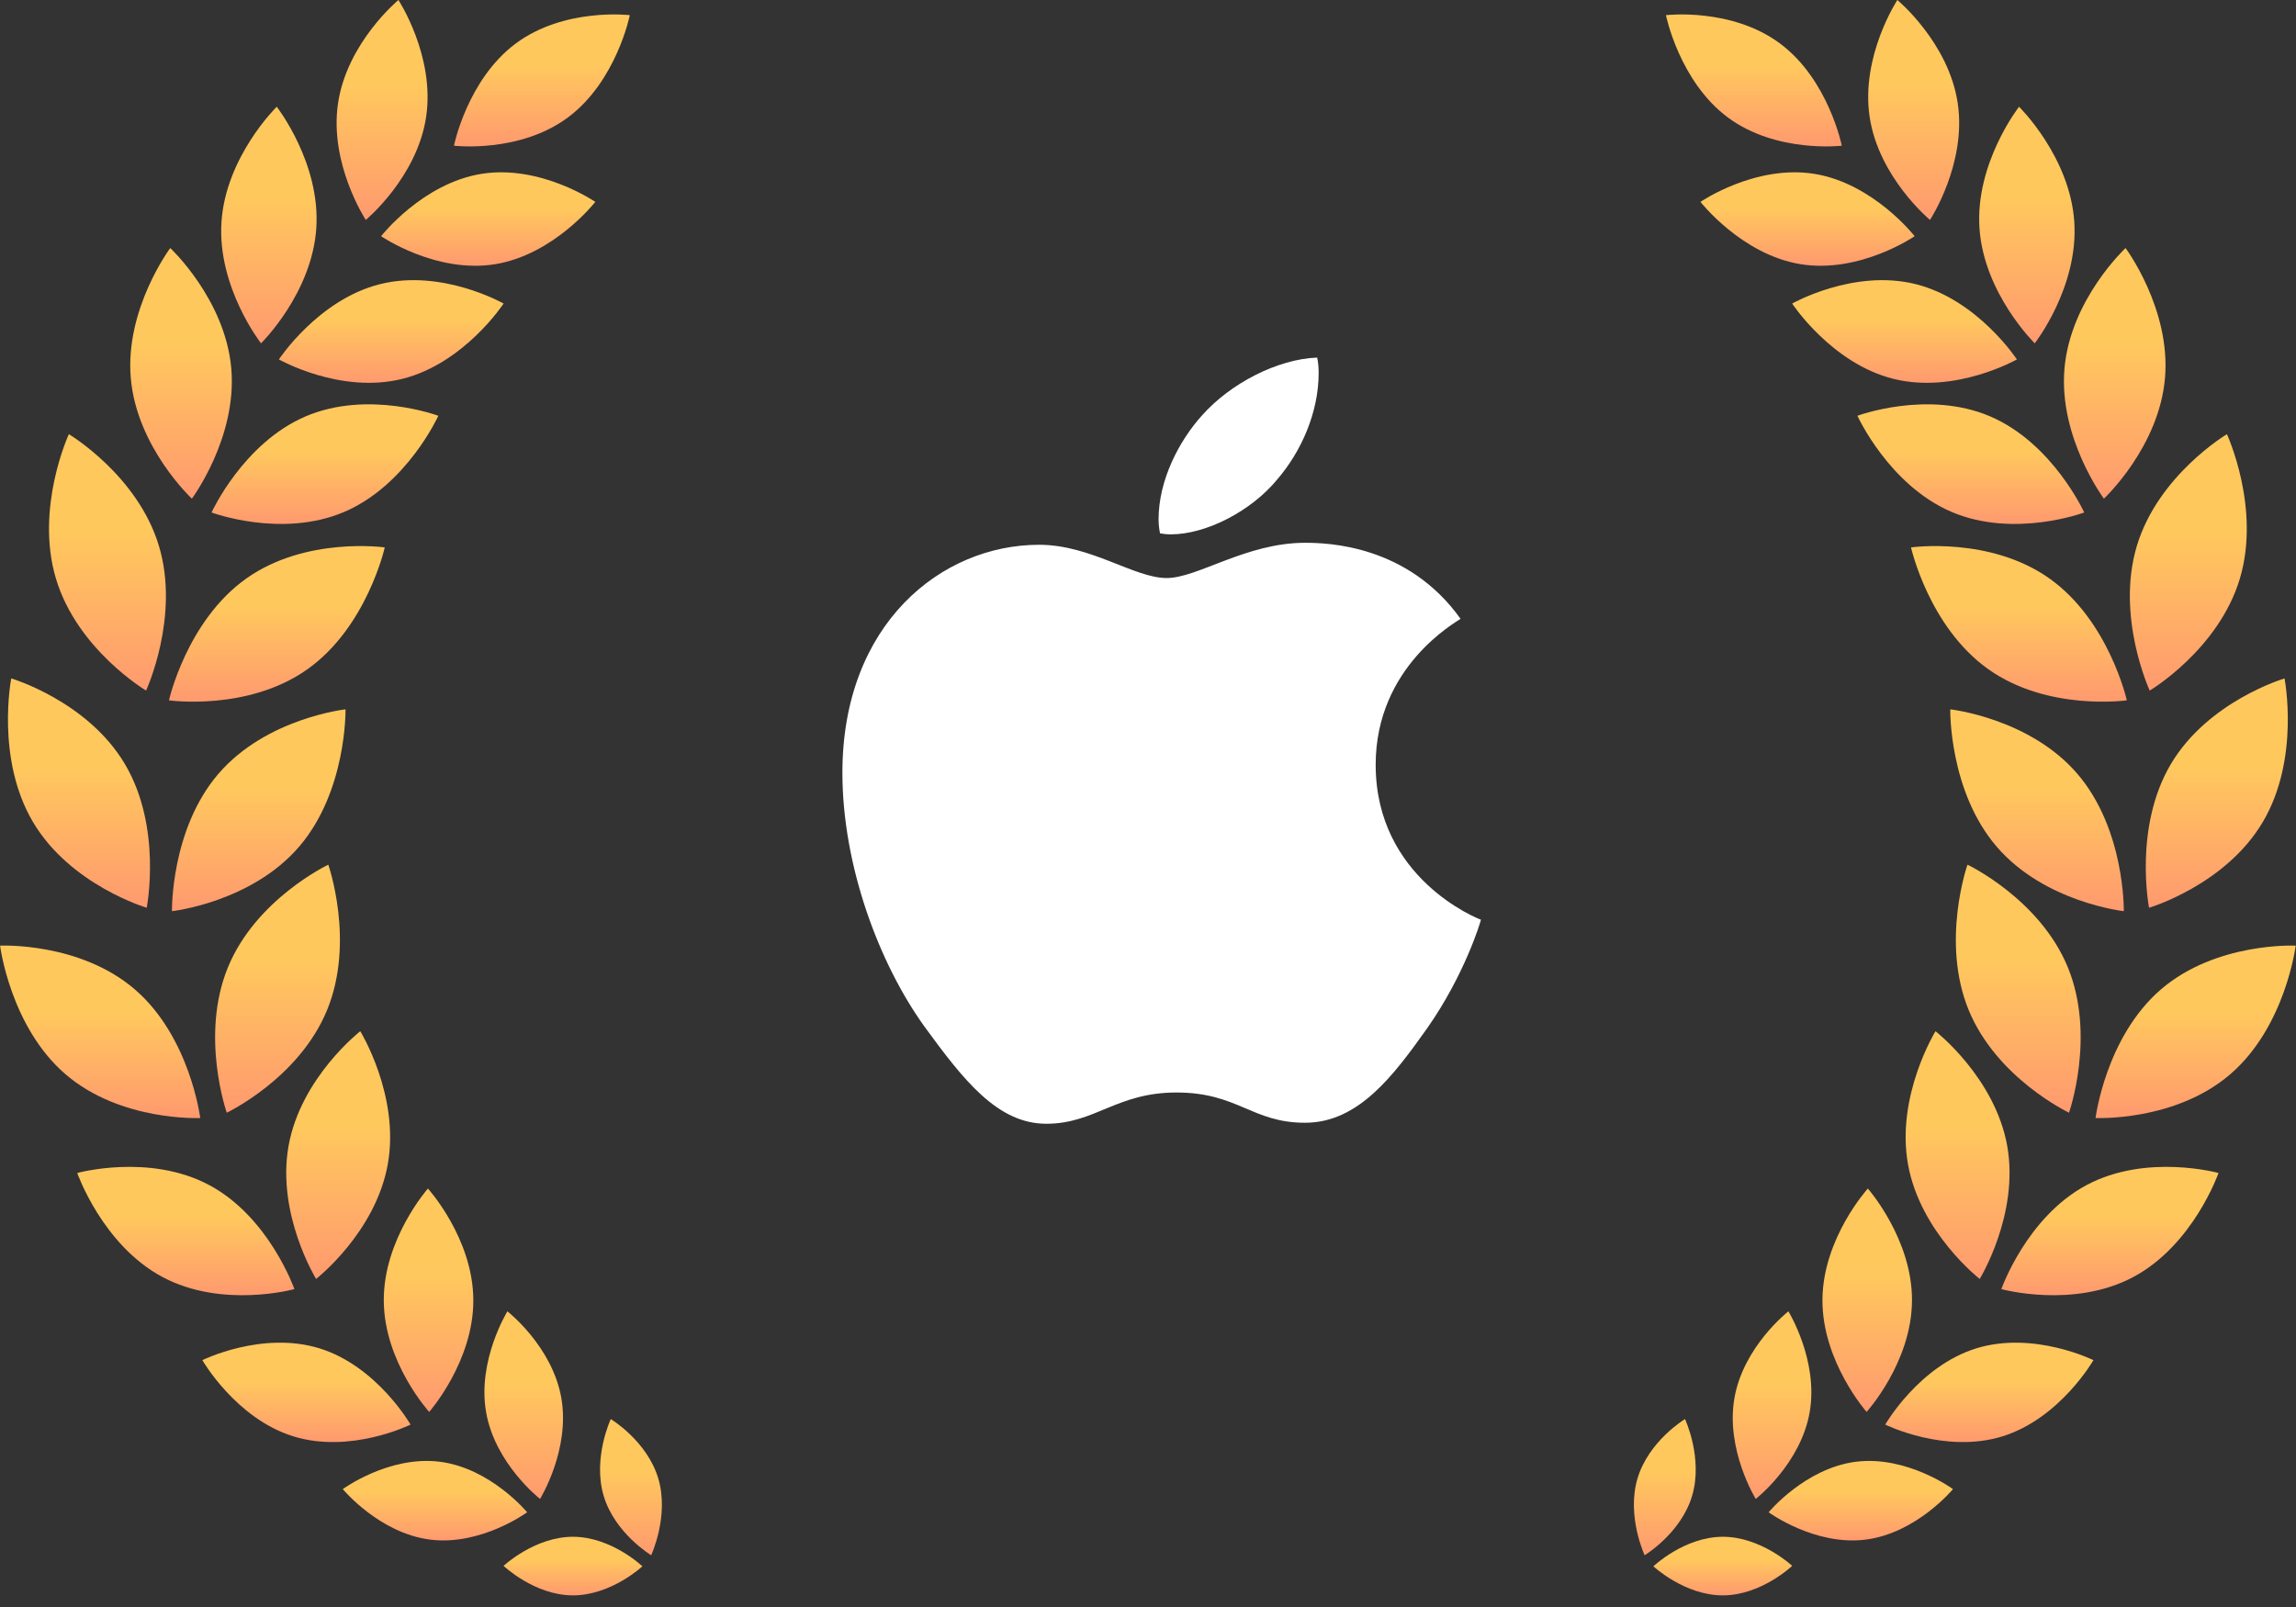 <svg width="80" height="56" viewBox="0 0 80 56" fill="none" xmlns="http://www.w3.org/2000/svg">
<rect x="0" y="0" width="80" height="56" fill="#333333" stroke="none"/>
<path d="M62.018 1.513C63.71 2.769 64.175 5.078 64.175 5.078C64.175 5.078 61.896 5.349 60.204 4.093C58.512 2.836 58.047 0.528 58.047 0.528C58.047 0.528 60.326 0.256 62.018 1.513Z" fill="url(#paint0_linear_13294_6126)"/>
<path d="M66.11 0C66.11 0 67.9 1.482 68.214 3.599C68.528 5.715 67.247 7.664 67.247 7.664C67.247 7.664 65.457 6.183 65.143 4.066C64.83 1.949 66.11 0 66.11 0Z" fill="url(#paint1_linear_13294_6126)"/>
<path d="M63.215 6.058C65.276 6.389 66.713 8.231 66.713 8.231C66.713 8.231 64.809 9.538 62.748 9.208C60.687 8.877 59.25 7.035 59.25 7.035C59.25 7.035 61.155 5.728 63.215 6.058Z" fill="url(#paint2_linear_13294_6126)"/>
<path d="M70.35 3.72C70.35 3.72 72.124 5.456 72.275 7.733C72.426 10.009 70.897 11.964 70.897 11.964C70.897 11.964 69.123 10.227 68.971 7.951C68.82 5.675 70.35 3.72 70.35 3.72Z" fill="url(#paint3_linear_13294_6126)"/>
<path d="M66.744 9.9C68.906 10.438 70.275 12.525 70.275 12.525C70.275 12.525 68.138 13.741 65.976 13.203C63.814 12.665 62.445 10.578 62.445 10.578C62.445 10.578 64.582 9.362 66.744 9.9Z" fill="url(#paint4_linear_13294_6126)"/>
<path d="M71.933 12.844C72.141 10.432 74.061 8.644 74.061 8.644C74.061 8.644 75.643 10.764 75.435 13.176C75.227 15.588 73.307 17.377 73.307 17.377C73.307 17.377 71.725 15.256 71.933 12.844Z" fill="url(#paint5_linear_13294_6126)"/>
<path d="M69.339 14.508C71.521 15.439 72.621 17.859 72.621 17.859C72.621 17.859 70.183 18.77 68.001 17.84C65.818 16.909 64.719 14.489 64.719 14.489C64.719 14.489 67.157 13.578 69.339 14.508Z" fill="url(#paint6_linear_13294_6126)"/>
<path d="M72.7 41.298C74.79 40.181 77.3 40.876 77.3 40.876C77.3 40.876 76.424 43.382 74.334 44.499C72.245 45.617 69.734 44.922 69.734 44.922C69.734 44.922 70.611 42.415 72.7 41.298Z" fill="url(#paint7_linear_13294_6126)"/>
<path d="M69.938 39.933C70.363 42.317 68.979 44.568 68.979 44.568C68.979 44.568 66.905 42.953 66.48 40.569C66.054 38.185 67.439 35.935 67.439 35.935C67.439 35.935 69.512 37.549 69.938 39.933Z" fill="url(#paint8_linear_13294_6126)"/>
<path d="M68.859 46.987C70.862 46.368 72.942 47.398 72.942 47.398C72.942 47.398 71.773 49.434 69.77 50.054C67.767 50.674 65.688 49.643 65.688 49.643C65.688 49.643 66.856 47.607 68.859 46.987Z" fill="url(#paint9_linear_13294_6126)"/>
<path d="M66.62 45.326C66.608 47.475 65.038 49.202 65.038 49.202C65.038 49.202 63.488 47.444 63.5 45.295C63.512 43.145 65.082 41.418 65.082 41.418C65.082 41.418 66.633 43.176 66.62 45.326Z" fill="url(#paint10_linear_13294_6126)"/>
<path d="M64.669 50.938C66.443 50.715 68.048 51.892 68.048 51.892C68.048 51.892 66.777 53.429 65.003 53.652C63.23 53.875 61.625 52.699 61.625 52.699C61.625 52.699 62.896 51.161 64.669 50.938Z" fill="url(#paint11_linear_13294_6126)"/>
<path d="M63.055 49.211C62.741 51.016 61.176 52.234 61.176 52.234C61.176 52.234 60.119 50.525 60.433 48.72C60.747 46.915 62.313 45.697 62.313 45.697C62.313 45.697 63.369 47.406 63.055 49.211Z" fill="url(#paint12_linear_13294_6126)"/>
<path d="M60.021 53.553C61.356 53.548 62.446 54.566 62.446 54.566C62.446 54.566 61.37 55.591 60.035 55.595C58.699 55.599 57.609 54.582 57.609 54.582C57.609 54.582 58.685 53.557 60.021 53.553Z" fill="url(#paint13_linear_13294_6126)"/>
<path d="M58.959 52.124C58.571 53.434 57.304 54.196 57.304 54.196C57.304 54.196 56.667 52.832 57.055 51.523C57.444 50.212 58.711 49.451 58.711 49.451C58.711 49.451 59.348 50.814 58.959 52.124Z" fill="url(#paint14_linear_13294_6126)"/>
<path d="M77.593 15.13C77.593 15.13 78.784 17.705 78.041 20.173C77.298 22.64 74.903 24.065 74.903 24.065C74.903 24.065 73.712 21.489 74.455 19.022C75.198 16.555 77.593 15.13 77.593 15.13Z" fill="url(#paint15_linear_13294_6126)"/>
<path d="M71.407 20.157C73.484 21.629 74.106 24.405 74.106 24.405C74.106 24.405 71.36 24.795 69.284 23.324C67.207 21.853 66.586 19.076 66.586 19.076C66.586 19.076 69.331 18.686 71.407 20.157Z" fill="url(#paint16_linear_13294_6126)"/>
<path d="M79.6 23.642C79.6 23.642 80.15 26.433 78.846 28.64C77.543 30.847 74.88 31.633 74.88 31.633C74.88 31.633 74.332 28.841 75.635 26.634C76.938 24.427 79.6 23.642 79.6 23.642Z" fill="url(#paint17_linear_13294_6126)"/>
<path d="M67.953 24.719C67.953 24.719 70.712 25.022 72.381 26.964C74.051 28.907 74 31.752 74 31.752C74 31.752 71.242 31.449 69.572 29.506C67.902 27.564 67.953 24.719 67.953 24.719Z" fill="url(#paint18_linear_13294_6126)"/>
<path d="M79.989 32.953C79.989 32.953 79.638 35.774 77.712 37.433C75.786 39.092 73.016 38.96 73.016 38.96C73.016 38.96 73.367 36.138 75.293 34.479C77.219 32.82 79.989 32.953 79.989 32.953Z" fill="url(#paint19_linear_13294_6126)"/>
<path d="M68.553 30.132C68.553 30.132 71.075 31.327 72.052 33.713C73.029 36.1 72.091 38.775 72.091 38.775C72.091 38.775 69.57 37.58 68.593 35.193C67.616 32.807 68.553 30.132 68.553 30.132Z" fill="url(#paint20_linear_13294_6126)"/>
<path d="M17.974 1.513C16.282 2.769 15.817 5.078 15.817 5.078C15.817 5.078 18.096 5.349 19.788 4.093C21.48 2.836 21.945 0.528 21.945 0.528C21.945 0.528 19.667 0.256 17.974 1.513Z" fill="url(#paint21_linear_13294_6126)"/>
<path d="M13.882 0C13.882 0 12.092 1.482 11.778 3.599C11.464 5.715 12.745 7.664 12.745 7.664C12.745 7.664 14.535 6.183 14.849 4.066C15.162 1.949 13.882 0 13.882 0Z" fill="url(#paint22_linear_13294_6126)"/>
<path d="M16.777 6.058C14.716 6.389 13.279 8.231 13.279 8.231C13.279 8.231 15.184 9.538 17.244 9.208C19.305 8.877 20.742 7.035 20.742 7.035C20.742 7.035 18.838 5.728 16.777 6.058Z" fill="url(#paint23_linear_13294_6126)"/>
<path d="M9.642 3.72C9.642 3.72 7.868 5.456 7.717 7.733C7.566 10.009 9.095 11.964 9.095 11.964C9.095 11.964 10.869 10.227 11.021 7.951C11.172 5.675 9.642 3.72 9.642 3.72Z" fill="url(#paint24_linear_13294_6126)"/>
<path d="M13.248 9.9C11.086 10.438 9.718 12.525 9.718 12.525C9.718 12.525 11.854 13.741 14.016 13.203C16.178 12.665 17.547 10.578 17.547 10.578C17.547 10.578 15.41 9.362 13.248 9.9Z" fill="url(#paint25_linear_13294_6126)"/>
<path d="M8.059 12.844C7.851 10.432 5.932 8.644 5.932 8.644C5.932 8.644 4.349 10.764 4.557 13.176C4.765 15.588 6.685 17.377 6.685 17.377C6.685 17.377 8.267 15.256 8.059 12.844Z" fill="url(#paint26_linear_13294_6126)"/>
<path d="M10.653 14.508C8.471 15.439 7.371 17.859 7.371 17.859C7.371 17.859 9.81 18.77 11.992 17.84C14.174 16.909 15.273 14.489 15.273 14.489C15.273 14.489 12.835 13.578 10.653 14.508Z" fill="url(#paint27_linear_13294_6126)"/>
<path d="M7.292 41.298C5.203 40.181 2.692 40.876 2.692 40.876C2.692 40.876 3.568 43.382 5.658 44.499C7.747 45.617 10.258 44.922 10.258 44.922C10.258 44.922 9.381 42.415 7.292 41.298Z" fill="url(#paint28_linear_13294_6126)"/>
<path d="M10.054 39.933C9.629 42.317 11.014 44.568 11.014 44.568C11.014 44.568 13.087 42.953 13.512 40.569C13.938 38.185 12.553 35.935 12.553 35.935C12.553 35.935 10.48 37.549 10.054 39.933Z" fill="url(#paint29_linear_13294_6126)"/>
<path d="M11.133 46.987C9.13 46.368 7.051 47.398 7.051 47.398C7.051 47.398 8.219 49.434 10.222 50.054C12.225 50.674 14.305 49.643 14.305 49.643C14.305 49.643 13.137 47.607 11.133 46.987Z" fill="url(#paint30_linear_13294_6126)"/>
<path d="M13.372 45.326C13.384 47.475 14.954 49.202 14.954 49.202C14.954 49.202 16.505 47.444 16.492 45.295C16.48 43.145 14.91 41.418 14.91 41.418C14.91 41.418 13.36 43.176 13.372 45.326Z" fill="url(#paint31_linear_13294_6126)"/>
<path d="M15.323 50.938C13.549 50.715 11.944 51.892 11.944 51.892C11.944 51.892 13.215 53.429 14.989 53.652C16.763 53.875 18.367 52.699 18.367 52.699C18.367 52.699 17.096 51.161 15.323 50.938Z" fill="url(#paint32_linear_13294_6126)"/>
<path d="M16.937 49.211C17.251 51.016 18.817 52.234 18.817 52.234C18.817 52.234 19.873 50.525 19.559 48.72C19.245 46.915 17.68 45.697 17.68 45.697C17.68 45.697 16.623 47.406 16.937 49.211Z" fill="url(#paint33_linear_13294_6126)"/>
<path d="M19.971 53.553C18.636 53.548 17.546 54.566 17.546 54.566C17.546 54.566 18.622 55.591 19.957 55.595C21.293 55.599 22.383 54.582 22.383 54.582C22.383 54.582 21.307 53.557 19.971 53.553Z" fill="url(#paint34_linear_13294_6126)"/>
<path d="M21.033 52.124C21.422 53.434 22.689 54.196 22.689 54.196C22.689 54.196 23.326 52.832 22.937 51.523C22.548 50.212 21.281 49.451 21.281 49.451C21.281 49.451 20.644 50.814 21.033 52.124Z" fill="url(#paint35_linear_13294_6126)"/>
<path d="M2.399 15.13C2.399 15.13 1.208 17.705 1.952 20.173C2.695 22.64 5.09 24.065 5.09 24.065C5.09 24.065 6.28 21.489 5.537 19.022C4.794 16.555 2.399 15.13 2.399 15.13Z" fill="url(#paint36_linear_13294_6126)"/>
<path d="M8.585 20.157C6.508 21.629 5.887 24.405 5.887 24.405C5.887 24.405 8.632 24.795 10.709 23.324C12.785 21.853 13.406 19.076 13.406 19.076C13.406 19.076 10.661 18.686 8.585 20.157Z" fill="url(#paint37_linear_13294_6126)"/>
<path d="M0.392 23.642C0.392 23.642 -0.157 26.433 1.146 28.64C2.45 30.847 5.112 31.633 5.112 31.633C5.112 31.633 5.661 28.841 4.357 26.634C3.054 24.427 0.392 23.642 0.392 23.642Z" fill="url(#paint38_linear_13294_6126)"/>
<path d="M12.039 24.719C12.039 24.719 9.281 25.022 7.611 26.964C5.941 28.907 5.992 31.752 5.992 31.752C5.992 31.752 8.75 31.449 10.421 29.506C12.09 27.564 12.039 24.719 12.039 24.719Z" fill="url(#paint39_linear_13294_6126)"/>
<path d="M0.003 32.953C0.003 32.953 0.355 35.774 2.28 37.433C4.206 39.092 6.977 38.96 6.977 38.96C6.977 38.96 6.625 36.138 4.699 34.479C2.773 32.82 0.003 32.953 0.003 32.953Z" fill="url(#paint40_linear_13294_6126)"/>
<path d="M11.439 30.132C11.439 30.132 8.917 31.327 7.94 33.713C6.963 36.1 7.901 38.775 7.901 38.775C7.901 38.775 10.422 37.58 11.399 35.193C12.376 32.807 11.439 30.132 11.439 30.132Z" fill="url(#paint41_linear_13294_6126)"/>
<path d="M50.89 21.564C50.732 21.684 47.933 23.224 47.933 26.65C47.933 30.613 51.494 32.015 51.601 32.049C51.584 32.135 51.035 33.969 49.723 35.838C48.553 37.483 47.332 39.125 45.473 39.125C43.615 39.125 43.137 38.071 40.991 38.071C38.901 38.071 38.157 39.16 36.457 39.16C34.757 39.16 33.571 37.638 32.208 35.769C30.628 33.574 29.352 30.164 29.352 26.928C29.352 21.737 32.806 18.984 36.206 18.984C38.012 18.984 39.518 20.143 40.652 20.143C41.732 20.143 43.415 18.915 45.471 18.915C46.249 18.915 49.048 18.984 50.89 21.564ZM44.495 16.717C45.345 15.732 45.946 14.365 45.946 12.998C45.946 12.808 45.93 12.616 45.894 12.461C44.511 12.512 42.866 13.361 41.874 14.485C41.095 15.35 40.368 16.717 40.368 18.103C40.368 18.311 40.404 18.52 40.42 18.586C40.507 18.602 40.65 18.621 40.792 18.621C42.032 18.621 43.593 17.809 44.495 16.717Z" fill="white"/>
<defs>
<linearGradient id="paint0_linear_13294_6126" x1="61.11" y1="5.873" x2="61.11" y2="0.161" gradientUnits="userSpaceOnUse">
<stop stop-color="#FF8D74"/>
<stop offset="0.63" stop-color="#FFC85D"/>
</linearGradient>
<linearGradient id="paint1_linear_13294_6126" x1="66.678" y1="8.948" x2="66.678" y2="-0.569" gradientUnits="userSpaceOnUse">
<stop stop-color="#FF8D74"/>
<stop offset="0.63" stop-color="#FFC85D"/>
</linearGradient>
<linearGradient id="paint2_linear_13294_6126" x1="62.98" y1="9.807" x2="62.98" y2="5.763" gradientUnits="userSpaceOnUse">
<stop stop-color="#FF8D74"/>
<stop offset="0.63" stop-color="#FFC85D"/>
</linearGradient>
<linearGradient id="paint3_linear_13294_6126" x1="70.623" y1="13.344" x2="70.623" y2="3.107" gradientUnits="userSpaceOnUse">
<stop stop-color="#FF8D74"/>
<stop offset="0.63" stop-color="#FFC85D"/>
</linearGradient>
<linearGradient id="paint4_linear_13294_6126" x1="66.359" y1="13.939" x2="66.359" y2="9.497" gradientUnits="userSpaceOnUse">
<stop stop-color="#FF8D74"/>
<stop offset="0.63" stop-color="#FFC85D"/>
</linearGradient>
<linearGradient id="paint5_linear_13294_6126" x1="73.683" y1="18.839" x2="73.683" y2="7.995" gradientUnits="userSpaceOnUse">
<stop stop-color="#FF8D74"/>
<stop offset="0.63" stop-color="#FFC85D"/>
</linearGradient>
<linearGradient id="paint6_linear_13294_6126" x1="68.668" y1="18.957" x2="68.668" y2="13.78" gradientUnits="userSpaceOnUse">
<stop stop-color="#FF8D74"/>
<stop offset="0.63" stop-color="#FFC85D"/>
</linearGradient>
<linearGradient id="paint7_linear_13294_6126" x1="73.516" y1="45.884" x2="73.516" y2="40.33" gradientUnits="userSpaceOnUse">
<stop stop-color="#FF8D74"/>
<stop offset="0.63" stop-color="#FFC85D"/>
</linearGradient>
<linearGradient id="paint8_linear_13294_6126" x1="68.208" y1="46.013" x2="68.208" y2="35.293" gradientUnits="userSpaceOnUse">
<stop stop-color="#FF8D74"/>
<stop offset="0.63" stop-color="#FFC85D"/>
</linearGradient>
<linearGradient id="paint9_linear_13294_6126" x1="69.313" y1="50.832" x2="69.313" y2="46.532" gradientUnits="userSpaceOnUse">
<stop stop-color="#FF8D74"/>
<stop offset="0.63" stop-color="#FFC85D"/>
</linearGradient>
<linearGradient id="paint10_linear_13294_6126" x1="65.06" y1="50.506" x2="65.06" y2="40.84" gradientUnits="userSpaceOnUse">
<stop stop-color="#FF8D74"/>
<stop offset="0.63" stop-color="#FFC85D"/>
</linearGradient>
<linearGradient id="paint11_linear_13294_6126" x1="64.835" y1="54.144" x2="64.835" y2="50.704" gradientUnits="userSpaceOnUse">
<stop stop-color="#FF8D74"/>
<stop offset="0.63" stop-color="#FFC85D"/>
</linearGradient>
<linearGradient id="paint12_linear_13294_6126" x1="61.744" y1="53.329" x2="61.744" y2="45.212" gradientUnits="userSpaceOnUse">
<stop stop-color="#FF8D74"/>
<stop offset="0.63" stop-color="#FFC85D"/>
</linearGradient>
<linearGradient id="paint13_linear_13294_6126" x1="60.027" y1="55.937" x2="60.027" y2="53.401" gradientUnits="userSpaceOnUse">
<stop stop-color="#FF8D74"/>
<stop offset="0.63" stop-color="#FFC85D"/>
</linearGradient>
<linearGradient id="paint14_linear_13294_6126" x1="58.007" y1="54.99" x2="58.007" y2="49.099" gradientUnits="userSpaceOnUse">
<stop stop-color="#FF8D74"/>
<stop offset="0.63" stop-color="#FFC85D"/>
</linearGradient>
<linearGradient id="paint15_linear_13294_6126" x1="76.247" y1="25.561" x2="76.247" y2="14.466" gradientUnits="userSpaceOnUse">
<stop stop-color="#FF8D74"/>
<stop offset="0.63" stop-color="#FFC85D"/>
</linearGradient>
<linearGradient id="paint16_linear_13294_6126" x1="70.344" y1="25.36" x2="70.344" y2="18.626" gradientUnits="userSpaceOnUse">
<stop stop-color="#FF8D74"/>
<stop offset="0.63" stop-color="#FFC85D"/>
</linearGradient>
<linearGradient id="paint17_linear_13294_6126" x1="77.24" y1="32.971" x2="77.24" y2="23.048" gradientUnits="userSpaceOnUse">
<stop stop-color="#FF8D74"/>
<stop offset="0.63" stop-color="#FFC85D"/>
</linearGradient>
<linearGradient id="paint18_linear_13294_6126" x1="70.976" y1="32.93" x2="70.976" y2="24.196" gradientUnits="userSpaceOnUse">
<stop stop-color="#FF8D74"/>
<stop offset="0.63" stop-color="#FFC85D"/>
</linearGradient>
<linearGradient id="paint19_linear_13294_6126" x1="76.501" y1="39.969" x2="76.501" y2="32.504" gradientUnits="userSpaceOnUse">
<stop stop-color="#FF8D74"/>
<stop offset="0.63" stop-color="#FFC85D"/>
</linearGradient>
<linearGradient id="paint20_linear_13294_6126" x1="70.322" y1="40.222" x2="70.322" y2="29.49" gradientUnits="userSpaceOnUse">
<stop stop-color="#FF8D74"/>
<stop offset="0.63" stop-color="#FFC85D"/>
</linearGradient>
<linearGradient id="paint21_linear_13294_6126" x1="18.882" y1="5.873" x2="18.882" y2="0.161" gradientUnits="userSpaceOnUse">
<stop stop-color="#FF8D74"/>
<stop offset="0.63" stop-color="#FFC85D"/>
</linearGradient>
<linearGradient id="paint22_linear_13294_6126" x1="13.314" y1="8.948" x2="13.314" y2="-0.569" gradientUnits="userSpaceOnUse">
<stop stop-color="#FF8D74"/>
<stop offset="0.63" stop-color="#FFC85D"/>
</linearGradient>
<linearGradient id="paint23_linear_13294_6126" x1="17.012" y1="9.807" x2="17.012" y2="5.763" gradientUnits="userSpaceOnUse">
<stop stop-color="#FF8D74"/>
<stop offset="0.63" stop-color="#FFC85D"/>
</linearGradient>
<linearGradient id="paint24_linear_13294_6126" x1="9.369" y1="13.344" x2="9.369" y2="3.107" gradientUnits="userSpaceOnUse">
<stop stop-color="#FF8D74"/>
<stop offset="0.63" stop-color="#FFC85D"/>
</linearGradient>
<linearGradient id="paint25_linear_13294_6126" x1="13.634" y1="13.939" x2="13.634" y2="9.497" gradientUnits="userSpaceOnUse">
<stop stop-color="#FF8D74"/>
<stop offset="0.63" stop-color="#FFC85D"/>
</linearGradient>
<linearGradient id="paint26_linear_13294_6126" x1="6.309" y1="18.839" x2="6.309" y2="7.995" gradientUnits="userSpaceOnUse">
<stop stop-color="#FF8D74"/>
<stop offset="0.63" stop-color="#FFC85D"/>
</linearGradient>
<linearGradient id="paint27_linear_13294_6126" x1="11.324" y1="18.957" x2="11.324" y2="13.78" gradientUnits="userSpaceOnUse">
<stop stop-color="#FF8D74"/>
<stop offset="0.63" stop-color="#FFC85D"/>
</linearGradient>
<linearGradient id="paint28_linear_13294_6126" x1="6.476" y1="45.884" x2="6.476" y2="40.33" gradientUnits="userSpaceOnUse">
<stop stop-color="#FF8D74"/>
<stop offset="0.63" stop-color="#FFC85D"/>
</linearGradient>
<linearGradient id="paint29_linear_13294_6126" x1="11.784" y1="46.013" x2="11.784" y2="35.293" gradientUnits="userSpaceOnUse">
<stop stop-color="#FF8D74"/>
<stop offset="0.63" stop-color="#FFC85D"/>
</linearGradient>
<linearGradient id="paint30_linear_13294_6126" x1="10.679" y1="50.832" x2="10.679" y2="46.532" gradientUnits="userSpaceOnUse">
<stop stop-color="#FF8D74"/>
<stop offset="0.63" stop-color="#FFC85D"/>
</linearGradient>
<linearGradient id="paint31_linear_13294_6126" x1="14.932" y1="50.506" x2="14.932" y2="40.84" gradientUnits="userSpaceOnUse">
<stop stop-color="#FF8D74"/>
<stop offset="0.63" stop-color="#FFC85D"/>
</linearGradient>
<linearGradient id="paint32_linear_13294_6126" x1="15.157" y1="54.144" x2="15.157" y2="50.704" gradientUnits="userSpaceOnUse">
<stop stop-color="#FF8D74"/>
<stop offset="0.63" stop-color="#FFC85D"/>
</linearGradient>
<linearGradient id="paint33_linear_13294_6126" x1="18.248" y1="53.329" x2="18.248" y2="45.212" gradientUnits="userSpaceOnUse">
<stop stop-color="#FF8D74"/>
<stop offset="0.63" stop-color="#FFC85D"/>
</linearGradient>
<linearGradient id="paint34_linear_13294_6126" x1="19.965" y1="55.937" x2="19.965" y2="53.401" gradientUnits="userSpaceOnUse">
<stop stop-color="#FF8D74"/>
<stop offset="0.63" stop-color="#FFC85D"/>
</linearGradient>
<linearGradient id="paint35_linear_13294_6126" x1="21.985" y1="54.99" x2="21.985" y2="49.099" gradientUnits="userSpaceOnUse">
<stop stop-color="#FF8D74"/>
<stop offset="0.63" stop-color="#FFC85D"/>
</linearGradient>
<linearGradient id="paint36_linear_13294_6126" x1="3.745" y1="25.561" x2="3.745" y2="14.466" gradientUnits="userSpaceOnUse">
<stop stop-color="#FF8D74"/>
<stop offset="0.63" stop-color="#FFC85D"/>
</linearGradient>
<linearGradient id="paint37_linear_13294_6126" x1="9.648" y1="25.36" x2="9.648" y2="18.626" gradientUnits="userSpaceOnUse">
<stop stop-color="#FF8D74"/>
<stop offset="0.63" stop-color="#FFC85D"/>
</linearGradient>
<linearGradient id="paint38_linear_13294_6126" x1="2.753" y1="32.971" x2="2.753" y2="23.048" gradientUnits="userSpaceOnUse">
<stop stop-color="#FF8D74"/>
<stop offset="0.63" stop-color="#FFC85D"/>
</linearGradient>
<linearGradient id="paint39_linear_13294_6126" x1="9.017" y1="32.93" x2="9.017" y2="24.196" gradientUnits="userSpaceOnUse">
<stop stop-color="#FF8D74"/>
<stop offset="0.63" stop-color="#FFC85D"/>
</linearGradient>
<linearGradient id="paint40_linear_13294_6126" x1="3.491" y1="39.969" x2="3.491" y2="32.504" gradientUnits="userSpaceOnUse">
<stop stop-color="#FF8D74"/>
<stop offset="0.63" stop-color="#FFC85D"/>
</linearGradient>
<linearGradient id="paint41_linear_13294_6126" x1="9.67" y1="40.222" x2="9.67" y2="29.49" gradientUnits="userSpaceOnUse">
<stop stop-color="#FF8D74"/>
<stop offset="0.63" stop-color="#FFC85D"/>
</linearGradient>
</defs>
</svg>
